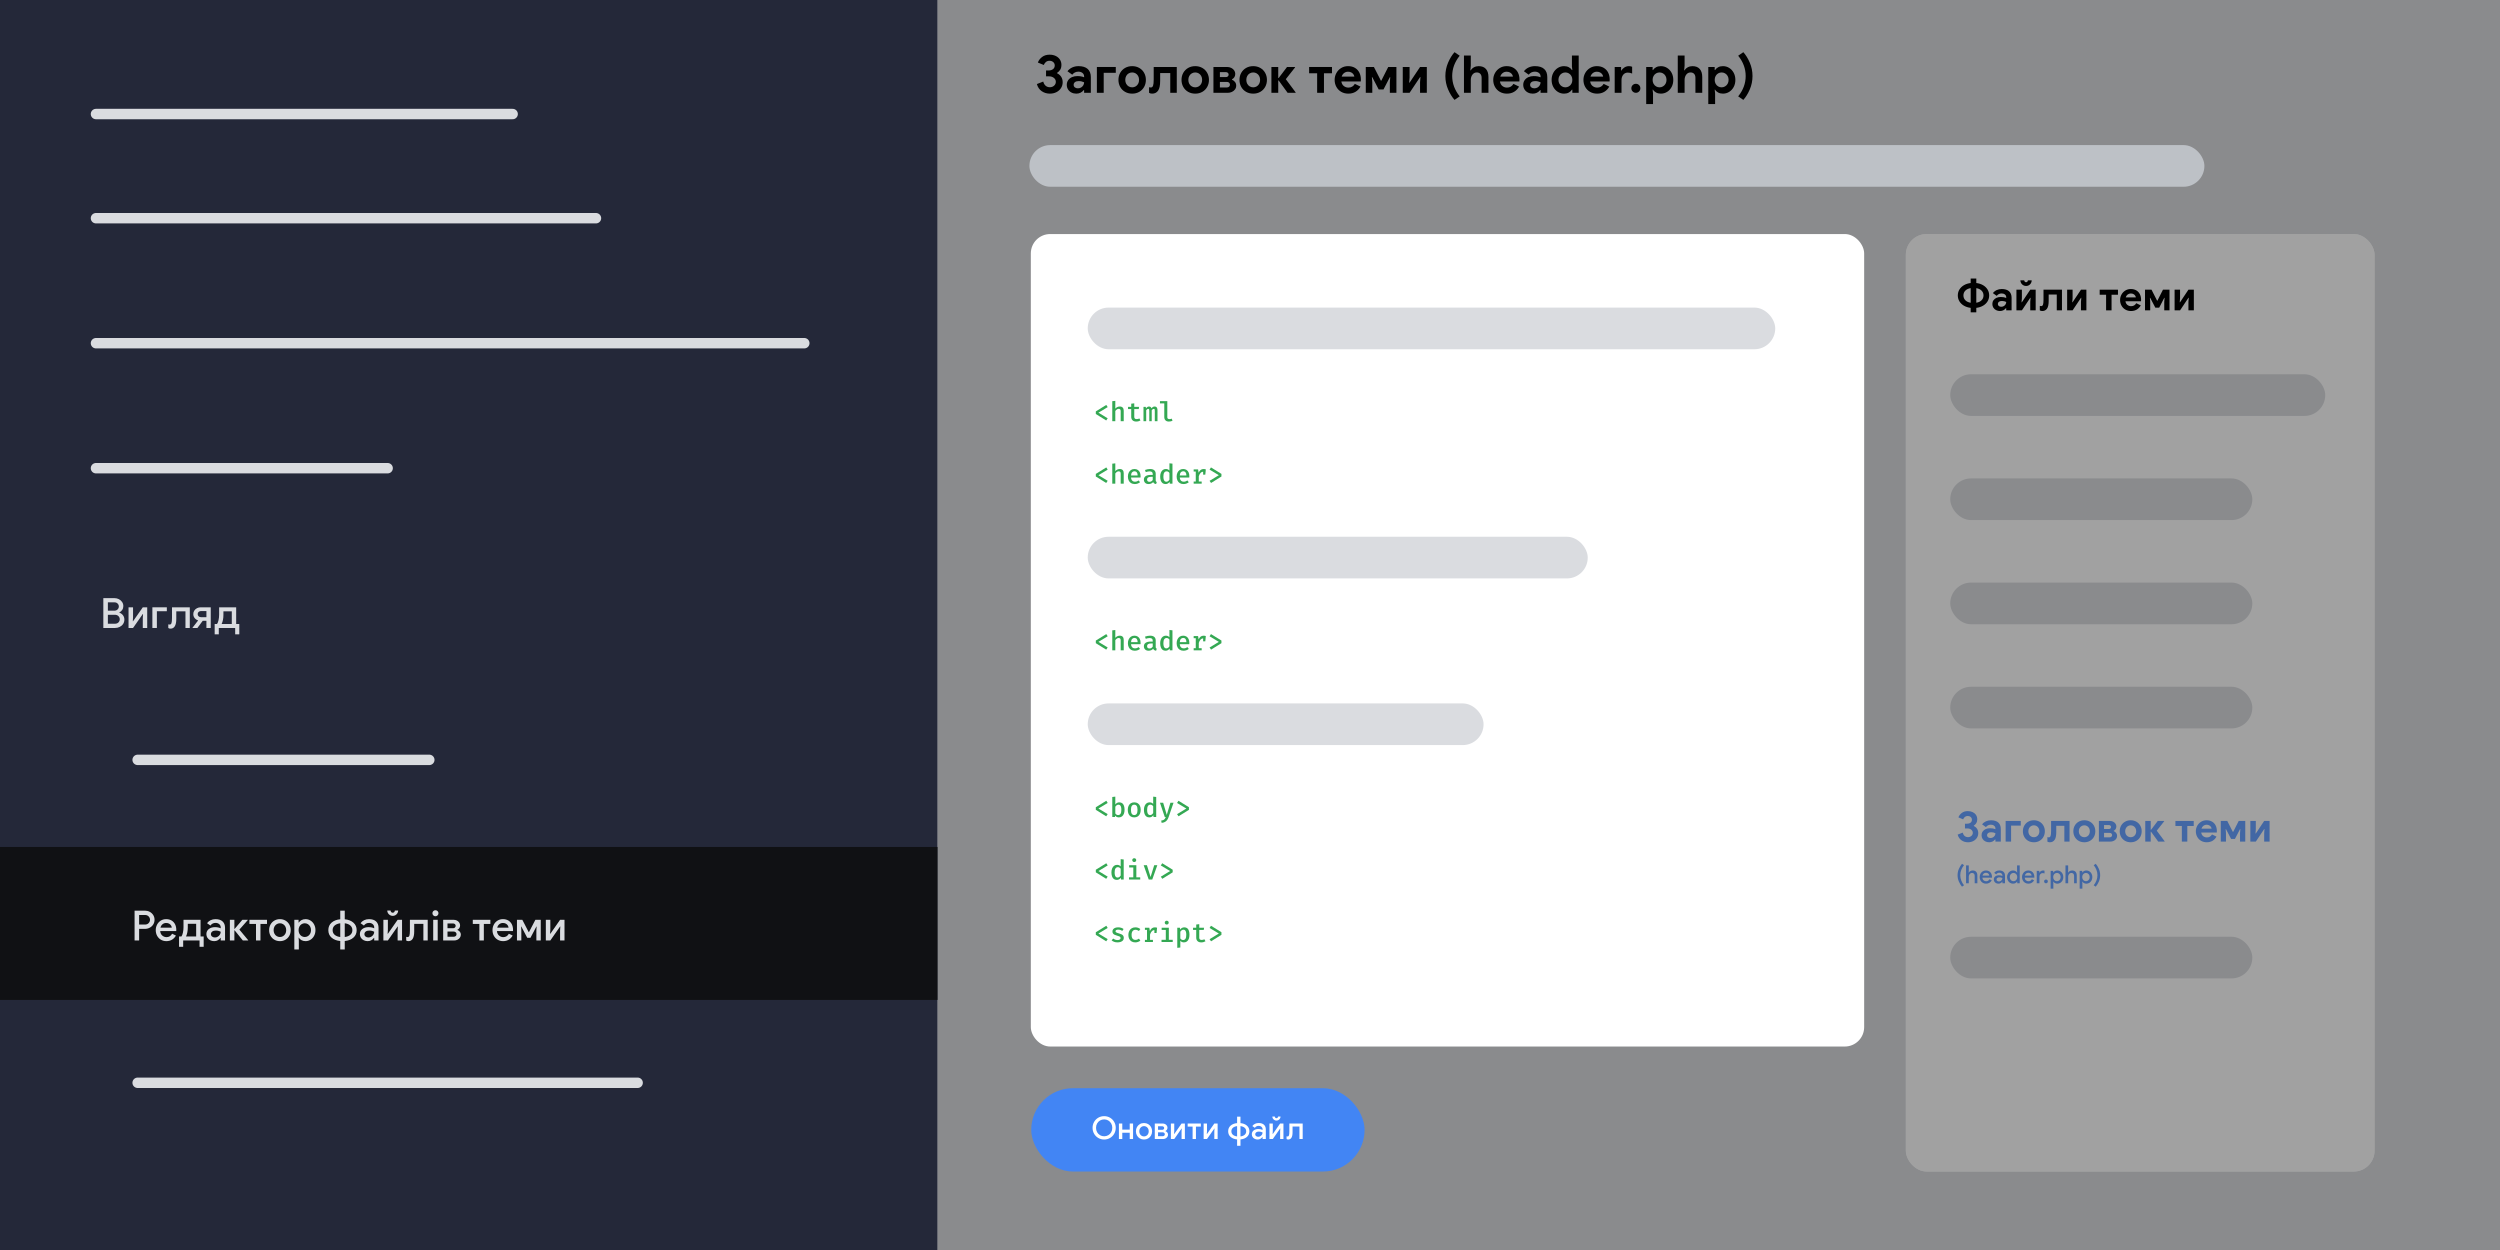 <?xml version="1.0" encoding="UTF-8"?>
<svg xmlns="http://www.w3.org/2000/svg" viewBox="0 0 1200 600">
  <defs>
    <style>
      .cls-1 {
        fill: #4267a4;
      }

      .cls-2 {
        fill: #4285f4;
      }

      .cls-3 {
        fill: #101114;
      }

      .cls-4 {
        fill: #34a853;
      }

      .cls-5 {
        fill: #fff;
      }

      .cls-6 {
        fill: #dadce0;
      }

      .cls-7 {
        opacity: .37;
      }

      .cls-8 {
        fill: none;
        stroke: #dadce0;
        stroke-linecap: round;
        stroke-miterlimit: 10;
        stroke-width: 5px;
      }

      .cls-9 {
        fill: #bdc1c6;
      }

      .cls-10 {
        fill: #242839;
      }
    </style>
  </defs>
  <g id="Graphics">
    <rect class="cls-6" width="1200" height="600"/>
    <rect class="cls-10" y="0" width="450" height="600"/>
    <g id="Side_bar">
      <line class="cls-8" x1="46.067" y1="54.737" x2="246.067" y2="54.737"/>
      <line class="cls-8" x1="46.067" y1="104.737" x2="286.067" y2="104.737"/>
      <line class="cls-8" x1="46.067" y1="164.737" x2="386.067" y2="164.737"/>
      <line class="cls-8" x1="46.067" y1="224.737" x2="186.067" y2="224.737"/>
      <line class="cls-8" x1="66.067" y1="364.737" x2="206.067" y2="364.737"/>
      <line class="cls-8" x1="66.067" y1="519.737" x2="306.067" y2="519.737"/>
      <rect class="cls-3" y="406.548" width="450" height="73.412"/>
    </g>
    <g>
      <rect class="cls-5" x="914.795" y="112.337" width="225" height="450" rx="10" ry="10"/>
      <rect class="cls-5" x="914.795" y="112.337" width="225" height="450" rx="10" ry="10"/>
      <rect class="cls-6" x="936.113" y="179.643" width="180" height="20" rx="10" ry="10"/>
      <rect class="cls-6" x="936.113" y="229.643" width="145" height="20" rx="10" ry="10"/>
      <rect class="cls-6" x="936.113" y="279.643" width="145" height="20" rx="10" ry="10"/>
      <rect class="cls-6" x="936.113" y="329.643" width="145" height="20" rx="10" ry="10"/>
      <rect class="cls-6" x="936.113" y="449.643" width="145" height="20" rx="10" ry="10"/>
    </g>
    <rect class="cls-7" x="450" width="750" height="600"/>
    <g id="_x31_">
      <rect class="cls-5" x="494.796" y="112.337" width="400" height="390" rx="9.309" ry="9.309"/>
      <rect class="cls-2" x="494.996" y="522.337" width="160" height="40" rx="20" ry="20"/>
      <rect class="cls-6" x="522.113" y="147.643" width="330" height="20" rx="10" ry="10"/>
      <rect class="cls-6" x="522.113" y="257.643" width="240" height="20" rx="10" ry="10"/>
      <rect class="cls-6" x="522.113" y="337.643" width="190" height="20" rx="10" ry="10"/>
      <g>
        <path class="cls-4" d="M531.02,194.359l.669,1.053-4.446,2.684,4.446,2.685-.715,1.046-4.985-3.107v-1.248l5.031-3.113Z"/>
        <path class="cls-4" d="M535.349,192.409v3.738c.277-.338.603-.593.975-.764.373-.171.756-.257,1.15-.257.646,0,1.127.179,1.443.536.316.357.474.859.474,1.505v5.005h-1.456v-4.777c0-.412-.078-.708-.234-.887-.156-.18-.407-.27-.754-.27-.217,0-.423.049-.621.146-.197.097-.379.224-.546.38-.167.156-.311.323-.433.5v4.908h-1.456v-9.607l1.456-.156Z"/>
        <path class="cls-4" d="M547.427,201.808c-.252.16-.553.29-.904.39-.351.1-.717.149-1.098.149-.797,0-1.403-.206-1.817-.621-.414-.414-.621-.959-.621-1.635v-3.725h-1.528v-1.059h1.528v-1.534l1.456-.176v1.71h2.314l-.163,1.059h-2.151v3.712c0,.368.092.642.276.822.184.18.486.27.907.27.252,0,.483-.03.696-.091.212-.061.405-.139.578-.234l.527.962Z"/>
        <path class="cls-4" d="M554.226,195.126c.26,0,.494.056.702.169s.372.31.491.591c.119.282.179.676.179,1.183v5.103h-1.294v-4.901c0-.36-.025-.618-.075-.773-.05-.156-.179-.234-.387-.234-.165,0-.332.051-.5.153-.169.102-.34.276-.513.523v5.232h-1.177v-4.901c0-.36-.025-.618-.075-.773-.05-.156-.179-.234-.387-.234-.169,0-.337.051-.504.153-.167.102-.337.276-.51.523v5.232h-1.3v-6.864h1.099l.097.741c.195-.273.407-.495.637-.666.23-.171.507-.257.832-.257.26,0,.496.065.709.195s.368.357.468.683c.191-.26.407-.471.65-.634s.529-.244.858-.244Z"/>
        <path class="cls-4" d="M560.31,192.552v7.748c0,.316.097.54.29.673.192.132.443.198.75.198.199,0,.388-.021.565-.065s.351-.098.52-.163l.371,1.014c-.204.104-.454.195-.75.273-.297.078-.636.117-1.018.117-.689,0-1.225-.194-1.608-.582-.384-.388-.576-.92-.576-1.596v-6.545h-2.073v-1.073h3.529Z"/>
      </g>
      <g>
        <path class="cls-4" d="M531.02,224.359l.669,1.053-4.446,2.684,4.446,2.685-.715,1.046-4.985-3.107v-1.248l5.031-3.113Z"/>
        <path class="cls-4" d="M535.349,222.409v3.738c.277-.338.603-.593.975-.764.373-.171.756-.257,1.15-.257.646,0,1.127.179,1.443.536.316.357.474.859.474,1.505v5.005h-1.456v-4.777c0-.412-.078-.708-.234-.887-.156-.18-.407-.27-.754-.27-.217,0-.423.049-.621.146-.197.097-.379.224-.546.38-.167.156-.311.323-.433.5v4.908h-1.456v-9.607l1.456-.156Z"/>
        <path class="cls-4" d="M542.903,229.208c.03.468.13.851.299,1.147.169.297.391.515.666.653.275.139.578.208.907.208.338,0,.65-.052.936-.156.286-.104.574-.252.865-.442l.63.871c-.321.26-.695.468-1.125.624-.429.156-.888.234-1.378.234-.711,0-1.312-.151-1.804-.455-.492-.304-.866-.726-1.121-1.268-.256-.542-.384-1.168-.384-1.878,0-.689.126-1.306.377-1.85.252-.543.611-.975,1.079-1.294.468-.318,1.027-.477,1.677-.477.611,0,1.136.139,1.576.416.44.277.78.67,1.02,1.18.24.509.361,1.121.361,1.836,0,.117-.003.233-.01.348-.007.115-.014.215-.023.302h-4.55ZM544.54,226.205c-.455,0-.831.162-1.127.487-.297.325-.469.832-.517,1.521h3.179c-.013-.645-.151-1.142-.413-1.488-.263-.347-.636-.52-1.122-.52Z"/>
        <path class="cls-4" d="M554.739,230.488c0,.269.042.465.123.588.083.123.215.216.397.276l-.325.988c-.338-.039-.628-.132-.871-.279-.243-.147-.427-.371-.553-.669-.251.316-.57.555-.956.715-.385.16-.797.24-1.235.24-.693,0-1.243-.196-1.647-.588-.405-.392-.608-.907-.608-1.544,0-.724.282-1.28.845-1.67.563-.39,1.369-.585,2.418-.585h.981v-.449c0-.442-.133-.76-.4-.956-.267-.195-.643-.292-1.128-.292-.225,0-.498.029-.819.088s-.656.148-1.007.27l-.357-1.027c.429-.16.849-.278,1.261-.354s.793-.114,1.144-.114c.918,0,1.605.204,2.057.611s.679.971.679,1.69v3.062ZM551.762,231.275c.295,0,.583-.078.865-.234.282-.156.509-.375.683-.657v-1.514h-.806c-.685,0-1.174.113-1.469.341-.294.228-.442.541-.442.94,0,.364.099.643.296.835s.488.289.874.289Z"/>
        <path class="cls-4" d="M561.324,222.389l1.456.163v9.62h-1.281l-.104-.845c-.234.325-.513.577-.838.754-.325.177-.689.266-1.092.266-.589,0-1.075-.15-1.456-.452-.381-.301-.664-.724-.848-1.268-.185-.543-.276-1.173-.276-1.888,0-.697.108-1.318.325-1.862.217-.543.527-.972.93-1.284s.888-.468,1.456-.468c.36,0,.683.064.968.191.286.128.54.314.761.556v-3.484ZM559.978,226.244c-.49,0-.871.203-1.144.608-.273.405-.409,1.035-.409,1.888,0,.585.056,1.06.169,1.427s.275.635.487.806.468.257.767.257c.329,0,.615-.095.858-.286.243-.19.449-.42.618-.689v-3.25c-.169-.243-.366-.43-.591-.562-.226-.132-.477-.198-.754-.198Z"/>
        <path class="cls-4" d="M566.303,229.208c.03.468.13.851.299,1.147.169.297.391.515.666.653.275.139.578.208.907.208.338,0,.65-.052.936-.156.286-.104.574-.252.865-.442l.63.871c-.321.26-.695.468-1.125.624-.429.156-.888.234-1.378.234-.711,0-1.312-.151-1.804-.455-.492-.304-.866-.726-1.121-1.268-.256-.542-.384-1.168-.384-1.878,0-.689.126-1.306.377-1.85.252-.543.611-.975,1.079-1.294.468-.318,1.027-.477,1.677-.477.611,0,1.136.139,1.576.416.44.277.78.67,1.02,1.18.24.509.361,1.121.361,1.836,0,.117-.003.233-.01.348-.007.115-.014.215-.023.302h-4.55ZM567.94,226.205c-.455,0-.831.162-1.127.487-.297.325-.469.832-.517,1.521h3.179c-.013-.645-.151-1.142-.413-1.488-.263-.347-.636-.52-1.122-.52Z"/>
        <path class="cls-4" d="M572.958,232.172v-1.04h1.007v-4.79h-1.007v-1.033h2.119l.267,1.592c.256-.576.573-1.015.952-1.316.379-.301.868-.452,1.466-.452.204,0,.387.016.549.049s.324.075.484.127l-.435,1.248c-.139-.039-.269-.068-.39-.087-.121-.019-.256-.029-.403-.029-.498,0-.929.186-1.29.559-.362.373-.646.901-.855,1.586v2.548h1.384v1.04h-3.848ZM577.508,227.836v-1.69l.182-.838h1.105l-.247,2.528h-1.04Z"/>
        <path class="cls-4" d="M581.266,224.359l5.024,3.107v1.254l-4.985,3.107-.715-1.027,4.452-2.704-4.452-2.665.676-1.072Z"/>
      </g>
      <g>
        <path class="cls-4" d="M531.02,304.359l.669,1.053-4.446,2.684,4.446,2.686-.715,1.046-4.985-3.106v-1.248l5.031-3.113Z"/>
        <path class="cls-4" d="M535.349,302.408v3.738c.277-.338.603-.593.975-.764.373-.172.756-.257,1.15-.257.646,0,1.127.179,1.443.536.316.357.474.859.474,1.505v5.005h-1.456v-4.777c0-.412-.078-.707-.234-.887-.156-.181-.407-.271-.754-.271-.217,0-.423.049-.621.146-.197.097-.379.224-.546.38-.167.156-.311.323-.433.5v4.908h-1.456v-9.607l1.456-.156Z"/>
        <path class="cls-4" d="M542.903,309.208c.03.468.13.851.299,1.147s.391.514.666.652c.275.139.578.209.907.209.338,0,.65-.053.936-.156.286-.103.574-.252.865-.442l.63.871c-.321.261-.695.468-1.125.624-.429.156-.888.234-1.378.234-.711,0-1.312-.152-1.804-.455-.492-.304-.866-.727-1.121-1.268-.256-.542-.384-1.168-.384-1.879,0-.689.126-1.305.377-1.85.252-.543.611-.975,1.079-1.293.468-.318,1.027-.477,1.677-.477.611,0,1.136.139,1.576.416.44.277.78.671,1.02,1.18.24.509.361,1.121.361,1.837,0,.116-.003.232-.01.348-.007.114-.014.215-.023.302h-4.55ZM544.54,306.205c-.455,0-.831.162-1.127.487-.297.325-.469.832-.517,1.52h3.179c-.013-.644-.151-1.141-.413-1.488-.263-.346-.636-.519-1.122-.519Z"/>
        <path class="cls-4" d="M554.739,310.488c0,.27.042.465.123.588.083.124.215.217.397.277l-.325.987c-.338-.039-.628-.132-.871-.279s-.427-.37-.553-.669c-.251.315-.57.555-.956.715-.385.16-.797.24-1.235.24-.693,0-1.243-.196-1.647-.588-.405-.393-.608-.907-.608-1.545,0-.723.282-1.279.845-1.67.563-.391,1.369-.585,2.418-.585h.981v-.448c0-.442-.133-.761-.4-.956-.267-.194-.643-.292-1.128-.292-.225,0-.498.029-.819.088s-.656.148-1.007.27l-.357-1.027c.429-.16.849-.278,1.261-.353.412-.076.793-.114,1.144-.114.918,0,1.605.204,2.057.61.453.408.679.971.679,1.69v3.062ZM551.762,311.275c.295,0,.583-.078.865-.234s.509-.375.683-.656v-1.515h-.806c-.685,0-1.174.113-1.469.341-.294.228-.442.541-.442.94,0,.363.099.643.296.836.197.192.488.289.874.289Z"/>
        <path class="cls-4" d="M561.324,302.389l1.456.163v9.62h-1.281l-.104-.846c-.234.326-.513.577-.838.755-.325.177-.689.267-1.092.267-.589,0-1.075-.15-1.456-.452-.381-.301-.664-.724-.848-1.268-.185-.544-.276-1.173-.276-1.888,0-.697.108-1.318.325-1.863.217-.543.527-.971.93-1.283s.888-.468,1.456-.468c.36,0,.683.064.968.191.286.128.54.314.761.556v-3.484ZM559.978,306.244c-.49,0-.871.202-1.144.607-.273.405-.409,1.035-.409,1.889,0,.584.056,1.06.169,1.426.113.367.275.635.487.807s.468.257.767.257c.329,0,.615-.095.858-.286.243-.19.449-.42.618-.69v-3.25c-.169-.242-.366-.43-.591-.562-.226-.131-.477-.197-.754-.197Z"/>
        <path class="cls-4" d="M566.303,309.208c.03.468.13.851.299,1.147s.391.514.666.652c.275.139.578.209.907.209.338,0,.65-.053.936-.156.286-.103.574-.252.865-.442l.63.871c-.321.261-.695.468-1.125.624-.429.156-.888.234-1.378.234-.711,0-1.312-.152-1.804-.455-.492-.304-.866-.727-1.121-1.268-.256-.542-.384-1.168-.384-1.879,0-.689.126-1.305.377-1.85.252-.543.611-.975,1.079-1.293.468-.318,1.027-.477,1.677-.477.611,0,1.136.139,1.576.416.44.277.78.671,1.02,1.18.24.509.361,1.121.361,1.837,0,.116-.003.232-.01.348-.007.114-.014.215-.023.302h-4.55ZM567.94,306.205c-.455,0-.831.162-1.127.487-.297.325-.469.832-.517,1.52h3.179c-.013-.644-.151-1.141-.413-1.488-.263-.346-.636-.519-1.122-.519Z"/>
        <path class="cls-4" d="M572.958,312.172v-1.04h1.007v-4.79h-1.007v-1.033h2.119l.267,1.592c.256-.576.573-1.016.952-1.316.379-.301.868-.451,1.466-.451.204,0,.387.016.549.049.163.032.324.074.484.127l-.435,1.247c-.139-.038-.269-.067-.39-.087-.121-.019-.256-.029-.403-.029-.498,0-.929.185-1.29.559s-.646.901-.855,1.586v2.548h1.384v1.04h-3.848ZM577.508,307.836v-1.69l.182-.838h1.105l-.247,2.527h-1.04Z"/>
        <path class="cls-4" d="M581.266,304.359l5.024,3.106v1.255l-4.985,3.106-.715-1.026,4.452-2.705-4.452-2.664.676-1.072Z"/>
      </g>
      <g>
        <path class="cls-4" d="M531.02,384.359l.669,1.053-4.446,2.684,4.446,2.686-.715,1.046-4.985-3.106v-1.248l5.031-3.113Z"/>
        <path class="cls-4" d="M535.349,386.127c.238-.312.517-.557.835-.734s.668-.267,1.05-.267c.602,0,1.091.148,1.466.445.374.297.65.715.825,1.255.176.539.264,1.173.264,1.9,0,.698-.104,1.32-.312,1.865-.208.547-.515.976-.92,1.287-.405.312-.905.469-1.498.469-.767,0-1.369-.284-1.807-.852l-.078.676h-1.28v-9.62l1.456-.163v3.738ZM536.695,391.236c.494,0,.876-.202,1.147-.606.271-.402.406-1.035.406-1.897,0-.585-.054-1.06-.163-1.427s-.268-.634-.478-.803c-.21-.169-.467-.254-.77-.254-.325,0-.611.098-.858.293s-.458.425-.631.69v3.211c.161.246.354.44.582.581.228.142.482.212.764.212Z"/>
        <path class="cls-4" d="M544.443,385.126c.671,0,1.237.149,1.696.448s.807.717,1.044,1.255c.236.537.354,1.17.354,1.897,0,.725-.12,1.357-.361,1.901-.24.544-.591.967-1.053,1.268-.461.302-1.024.452-1.687.452s-1.225-.146-1.687-.44c-.461-.292-.812-.709-1.053-1.251-.24-.542-.361-1.181-.361-1.917,0-.715.121-1.344.361-1.885.241-.542.593-.966,1.056-1.272.464-.305,1.027-.458,1.69-.458ZM544.443,386.257c-.524,0-.919.2-1.183.601-.265.401-.397,1.029-.397,1.883,0,.85.131,1.475.393,1.878s.655.605,1.18.605.917-.201,1.18-.605.394-1.033.394-1.892c0-.845-.13-1.468-.39-1.869-.26-.4-.652-.601-1.176-.601Z"/>
        <path class="cls-4" d="M553.523,382.389l1.456.163v9.62h-1.281l-.104-.846c-.234.326-.513.577-.838.755-.325.177-.689.267-1.092.267-.589,0-1.075-.15-1.456-.452-.381-.301-.664-.724-.848-1.268-.185-.544-.276-1.173-.276-1.888,0-.697.108-1.318.325-1.863.217-.543.527-.971.93-1.283s.888-.468,1.456-.468c.36,0,.683.064.968.191.286.128.54.314.761.556v-3.484ZM552.178,386.244c-.49,0-.871.202-1.144.607-.273.405-.409,1.035-.409,1.889,0,.584.056,1.06.169,1.426.113.367.275.635.487.807s.468.257.767.257c.329,0,.615-.095.858-.286.243-.19.449-.42.618-.69v-3.25c-.169-.242-.366-.43-.591-.562-.226-.131-.477-.197-.754-.197Z"/>
        <path class="cls-4" d="M563.3,385.309l-2.366,6.889c-.178.52-.405.979-.683,1.375s-.632.717-1.066.959c-.433.242-.971.393-1.612.449l-.189-1.093c.463-.073.833-.181,1.108-.321.275-.141.494-.326.656-.557.163-.229.307-.509.432-.838h-.494l-2.314-6.863h1.547l1.729,5.85,1.755-5.85h1.495Z"/>
        <path class="cls-4" d="M565.665,384.359l5.024,3.106v1.255l-4.985,3.106-.715-1.026,4.452-2.705-4.452-2.664.676-1.072Z"/>
      </g>
      <g>
        <path class="cls-4" d="M531.02,414.359l.669,1.053-4.446,2.684,4.446,2.686-.715,1.046-4.985-3.106v-1.248l5.031-3.113Z"/>
        <path class="cls-4" d="M537.923,412.389l1.456.163v9.62h-1.281l-.104-.846c-.234.326-.513.577-.838.755-.325.177-.689.267-1.092.267-.589,0-1.075-.15-1.456-.452-.381-.301-.664-.724-.848-1.268-.185-.544-.276-1.173-.276-1.888,0-.697.108-1.318.325-1.863.217-.543.527-.971.93-1.283s.888-.468,1.456-.468c.36,0,.683.064.968.191.286.128.54.314.761.556v-3.484ZM536.578,416.244c-.49,0-.871.202-1.144.607-.273.405-.409,1.035-.409,1.889,0,.584.056,1.06.169,1.426.113.367.275.635.487.807s.468.257.767.257c.329,0,.615-.095.858-.286.243-.19.449-.42.618-.69v-3.25c-.169-.242-.366-.43-.591-.562-.226-.131-.477-.197-.754-.197Z"/>
        <path class="cls-4" d="M545.444,415.309v5.797h1.865v1.066h-5.375v-1.066h2.054v-4.731h-1.989v-1.065h3.445ZM544.43,411.947c.286,0,.517.087.692.26.175.174.263.391.263.65s-.088.478-.263.656c-.176.178-.406.267-.692.267-.277,0-.505-.089-.683-.267s-.267-.397-.267-.656.089-.477.267-.65c.178-.173.405-.26.683-.26Z"/>
        <path class="cls-4" d="M555.506,415.309l-2.418,6.863h-1.703l-2.418-6.863h1.56l1.742,5.654,1.748-5.654h1.488Z"/>
        <path class="cls-4" d="M557.866,414.359l5.024,3.106v1.255l-4.985,3.106-.715-1.026,4.452-2.705-4.452-2.664.676-1.072Z"/>
      </g>
      <g>
        <path class="cls-4" d="M531.02,444.359l.669,1.053-4.446,2.684,4.446,2.686-.715,1.046-4.985-3.106v-1.248l5.031-3.113Z"/>
        <path class="cls-4" d="M536.389,451.229c.455,0,.817-.081,1.085-.243.269-.163.403-.388.403-.674,0-.185-.039-.346-.117-.477s-.234-.253-.468-.364c-.234-.109-.589-.227-1.066-.348-.451-.117-.846-.256-1.187-.416s-.604-.368-.79-.623c-.186-.256-.28-.586-.28-.988,0-.395.111-.739.332-1.033.221-.295.539-.525.952-.69.414-.165.9-.247,1.46-.247.576,0,1.079.075,1.508.228.429.151.795.34,1.099.565l-.611.917c-.269-.178-.562-.323-.881-.435-.318-.113-.677-.17-1.076-.17-.464,0-.796.07-.998.209-.201.139-.302.322-.302.552,0,.169.051.311.153.426.102.115.278.222.53.319.252.097.607.211,1.066.34.446.122.835.266,1.167.43s.589.383.773.653.276.623.276,1.056c0,.494-.142.898-.426,1.213-.284.315-.657.546-1.118.695s-.957.225-1.485.225c-.637,0-1.187-.092-1.651-.276s-.854-.415-1.17-.692l.773-.884c.269.216.576.394.923.529.347.137.722.205,1.125.205Z"/>
        <path class="cls-4" d="M545.002,451.151c.321,0,.62-.056.897-.165.277-.111.542-.256.793-.434l.676.936c-.299.256-.662.463-1.089.621-.427.157-.868.237-1.323.237-.702,0-1.302-.148-1.8-.445-.498-.297-.88-.714-1.144-1.252-.265-.537-.397-1.163-.397-1.878,0-.698.133-1.321.399-1.868.267-.549.651-.982,1.154-1.301.503-.318,1.107-.477,1.813-.477.468,0,.899.069,1.294.208.395.139.756.344,1.086.617l-.67.916c-.269-.185-.542-.328-.822-.426-.279-.097-.566-.145-.861-.145-.542,0-.985.199-1.33.599-.344.398-.517,1.024-.517,1.878,0,.571.079,1.032.237,1.382.158.348.376.602.653.76s.594.237.949.237Z"/>
        <path class="cls-4" d="M549.559,452.172v-1.04h1.007v-4.79h-1.007v-1.033h2.119l.267,1.592c.256-.576.573-1.016.952-1.316.379-.301.868-.451,1.466-.451.204,0,.387.016.549.049.163.032.324.074.484.127l-.435,1.247c-.139-.038-.269-.067-.39-.087-.121-.019-.256-.029-.403-.029-.498,0-.929.185-1.29.559s-.646.901-.855,1.586v2.548h1.384v1.04h-3.848ZM554.108,447.836v-1.69l.182-.838h1.105l-.247,2.527h-1.04Z"/>
        <path class="cls-4" d="M561.044,445.309v5.797h1.865v1.066h-5.375v-1.066h2.054v-4.731h-1.989v-1.065h3.445ZM560.03,441.947c.286,0,.517.087.692.26.175.174.263.391.263.65s-.088.478-.263.656c-.176.178-.406.267-.692.267-.277,0-.505-.089-.683-.267s-.267-.397-.267-.656.089-.477.267-.65c.178-.173.405-.26.683-.26Z"/>
        <path class="cls-4" d="M568.441,445.126c.607,0,1.092.148,1.456.445.364.297.628.715.793,1.255.165.539.247,1.173.247,1.9,0,.698-.1,1.32-.299,1.865-.2.547-.495.976-.887,1.287-.393.312-.879.469-1.46.469-.719,0-1.3-.254-1.742-.761v3.224l-1.456.162v-9.664h1.267l.091.883c.26-.355.562-.621.907-.799.344-.178.705-.267,1.082-.267ZM568.038,446.25c-.325,0-.611.098-.858.293s-.458.425-.631.69v3.211c.165.246.361.435.588.568s.484.198.77.198c.489,0,.862-.197,1.118-.592.256-.394.384-1.022.384-1.885,0-.585-.051-1.06-.153-1.427-.102-.366-.253-.634-.455-.803s-.456-.254-.764-.254Z"/>
        <path class="cls-4" d="M578.626,451.809c-.252.16-.553.289-.904.389-.351.1-.717.15-1.098.15-.797,0-1.403-.207-1.817-.621-.414-.414-.621-.959-.621-1.635v-3.725h-1.528v-1.059h1.528v-1.535l1.456-.176v1.711h2.314l-.163,1.059h-2.151v3.712c0,.368.092.642.276.822.184.18.486.27.907.27.252,0,.483-.03.696-.091.212-.06.405-.139.578-.234l.527.963Z"/>
        <path class="cls-4" d="M581.266,444.359l5.024,3.106v1.255l-4.985,3.106-.715-1.026,4.452-2.705-4.452-2.664.676-1.072Z"/>
      </g>
    </g>
    <rect class="cls-9" x="494.113" y="69.643" width="564" height="20" rx="10" ry="10"/>
    <g>
      <path class="cls-1" d="M940.269,423.174c-.424-.964-.636-1.986-.636-3.065,0-1.08.212-2.103.636-3.066.425-.964.92-1.774,1.488-2.43l.972.672c-.544.656-.98,1.399-1.308,2.231s-.492,1.696-.492,2.593c0,.895.164,1.76.492,2.592s.764,1.575,1.308,2.231l-.972.672c-.568-.655-1.063-1.466-1.488-2.43Z"/>
      <path class="cls-1" d="M943.713,415.38h1.296v2.508l-.072.973h.072c.168-.305.42-.553.756-.744.336-.192.708-.288,1.116-.288.744,0,1.306.218,1.687.653.38.436.569,1.03.569,1.782v3.708h-1.284v-3.527c0-.48-.117-.838-.353-1.074s-.554-.354-.954-.354c-.296,0-.562.086-.798.258-.236.173-.418.4-.546.685s-.192.59-.192.918v3.096h-1.296v-8.592Z"/>
      <path class="cls-1" d="M951.729,423.756c-.464-.272-.828-.647-1.092-1.128s-.396-1.024-.396-1.632c0-.568.126-1.094.378-1.578s.606-.87,1.062-1.158.976-.432,1.56-.432c.6,0,1.119.132,1.56.396.44.265.775.63,1.008,1.099.232.468.349,1.006.349,1.613,0,.097-.005.173-.013.229s-.012.092-.012.107h-4.608c.049.56.25.99.606,1.29.355.301.758.45,1.206.45.712,0,1.252-.328,1.62-.983l1.092.527c-.264.488-.63.878-1.098,1.17-.469.292-1.019.439-1.65.439-.584,0-1.108-.137-1.572-.408ZM954.86,420.288c-.016-.2-.082-.404-.197-.612-.116-.208-.294-.384-.534-.528-.24-.144-.54-.216-.9-.216-.399,0-.746.122-1.038.366s-.49.574-.594.99h3.264Z"/>
      <path class="cls-1" d="M958.125,423.906c-.345-.172-.614-.412-.81-.721-.196-.308-.294-.653-.294-1.038,0-.615.234-1.105.702-1.47.468-.363,1.062-.546,1.782-.546.632,0,1.18.112,1.644.336v-.264c0-.376-.142-.686-.426-.931-.284-.243-.634-.365-1.05-.365-.632,0-1.128.256-1.488.768l-.972-.684c.272-.376.618-.664,1.038-.864s.89-.3,1.41-.3c.871,0,1.546.218,2.022.653.476.436.714,1.047.714,1.83v3.66h-1.248v-.756h-.071c-.2.28-.45.508-.75.685-.301.176-.654.264-1.062.264-.416,0-.796-.086-1.14-.258ZM960.309,422.88c.256-.151.46-.353.612-.606.151-.252.228-.521.228-.81-.424-.231-.892-.348-1.403-.348-.448,0-.797.096-1.044.288-.248.191-.372.443-.372.756,0,.28.111.508.336.684.224.176.496.265.815.265.296,0,.572-.076.828-.229Z"/>
      <path class="cls-1" d="M964.815,423.756c-.436-.272-.782-.649-1.038-1.134-.257-.484-.384-1.026-.384-1.626,0-.601.127-1.142.384-1.626.256-.484.602-.862,1.038-1.134.435-.273.909-.408,1.422-.408.447,0,.842.094,1.182.282.34.188.598.422.774.701h.071l-.071-.827v-2.604h1.272v8.592h-1.2v-.804h-.071c-.177.288-.435.526-.774.714s-.734.282-1.182.282c-.513,0-.986-.137-1.422-.408ZM967.359,422.736c.275-.16.496-.391.66-.69.163-.3.245-.649.245-1.05s-.082-.75-.245-1.05c-.164-.301-.385-.53-.66-.69-.276-.16-.574-.24-.894-.24-.311,0-.604.082-.876.246-.272.164-.49.397-.653.696-.164.3-.246.646-.246,1.038s.082.738.246,1.038c.163.3.382.532.653.695.273.164.565.246.876.246.32,0,.618-.079.894-.239Z"/>
      <path class="cls-1" d="M972.057,423.756c-.464-.272-.828-.647-1.092-1.128s-.396-1.024-.396-1.632c0-.568.126-1.094.378-1.578s.606-.87,1.062-1.158.976-.432,1.56-.432c.6,0,1.119.132,1.56.396.44.265.775.63,1.008,1.099.232.468.349,1.006.349,1.613,0,.097-.005.173-.013.229s-.012.092-.012.107h-4.608c.049.56.25.99.606,1.29.355.301.758.45,1.206.45.712,0,1.252-.328,1.62-.983l1.092.527c-.264.488-.63.878-1.098,1.17-.469.292-1.019.439-1.65.439-.584,0-1.108-.137-1.572-.408ZM975.188,420.288c-.016-.2-.082-.404-.197-.612-.116-.208-.294-.384-.534-.528-.24-.144-.54-.216-.9-.216-.399,0-.746.122-1.038.366s-.49.574-.594.99h3.264Z"/>
      <path class="cls-1" d="M977.637,418.019h1.224v.9h.072c.128-.311.358-.572.69-.78s.674-.311,1.025-.311c.28,0,.52.044.721.132v1.32c-.28-.128-.588-.192-.925-.192-.432,0-.792.169-1.079.505-.288.337-.433.754-.433,1.251v3.128h-1.296v-5.952Z"/>
      <path class="cls-1" d="M981.429,423.708c-.176-.176-.264-.388-.264-.636,0-.256.088-.471.264-.643s.388-.258.636-.258c.256,0,.471.086.643.258s.258.387.258.643c0,.248-.086.46-.258.636s-.387.264-.643.264c-.248,0-.46-.088-.636-.264Z"/>
      <path class="cls-1" d="M984.309,418.019h1.225v.792h.072c.168-.279.422-.514.762-.701.34-.189.733-.282,1.182-.282.512,0,.986.136,1.422.408.436.272.782.649,1.038,1.134s.384,1.025.384,1.626c0,.6-.128,1.142-.384,1.626s-.602.862-1.038,1.134c-.435.272-.91.408-1.422.408-.448,0-.842-.095-1.182-.282s-.594-.426-.762-.714h-.072l.072.84v2.556h-1.297v-8.544ZM988.203,422.729c.276-.163.496-.396.66-.695s.246-.646.246-1.038-.082-.738-.246-1.038-.384-.532-.66-.696-.574-.246-.894-.246c-.311,0-.604.08-.876.24-.272.16-.489.39-.653.69-.164.3-.246.649-.246,1.05s.082.75.246,1.05.382.53.653.69c.273.16.565.239.876.239.32,0,.618-.082.894-.246Z"/>
      <path class="cls-1" d="M991.425,415.38h1.296v2.508l-.072.973h.072c.168-.305.42-.553.756-.744.336-.192.708-.288,1.116-.288.744,0,1.306.218,1.687.653.38.436.569,1.03.569,1.782v3.708h-1.284v-3.527c0-.48-.117-.838-.353-1.074s-.554-.354-.954-.354c-.296,0-.562.086-.798.258-.236.173-.418.4-.546.685s-.192.59-.192.918v3.096h-1.296v-8.592Z"/>
      <path class="cls-1" d="M998.241,418.019h1.224v.792h.072c.168-.279.422-.514.762-.701.34-.189.734-.282,1.183-.282.512,0,.985.136,1.422.408.435.272.781.649,1.038,1.134.256.484.384,1.025.384,1.626,0,.6-.128,1.142-.384,1.626-.257.484-.603.862-1.038,1.134-.436.272-.91.408-1.422.408-.448,0-.843-.095-1.183-.282s-.594-.426-.762-.714h-.072l.072.84v2.556h-1.296v-8.544ZM1002.135,422.729c.276-.163.496-.396.66-.695s.246-.646.246-1.038-.082-.738-.246-1.038-.384-.532-.66-.696c-.275-.164-.573-.246-.894-.246-.312,0-.605.08-.876.24-.273.16-.49.39-.654.69-.164.3-.246.649-.246,1.05s.082.75.246,1.05.382.53.654.69c.272.16.564.239.876.239.32,0,.618-.082.894-.246Z"/>
      <path class="cls-1" d="M1004.974,424.932c.544-.656.98-1.399,1.308-2.231s.492-1.696.492-2.592c0-.896-.164-1.761-.492-2.593s-.764-1.575-1.308-2.231l.972-.672c.576.655,1.074,1.464,1.494,2.424s.63,1.984.63,3.072-.21,2.111-.63,3.071-.918,1.769-1.494,2.424l-.972-.672Z"/>
    </g>
  </g>
  <g id="Text">
    <g>
      <path class="cls-1" d="M941.525,403.352c-.907-.626-1.527-1.54-1.86-2.739l2.44-.96c.173.693.479,1.23.92,1.609.44.38.98.57,1.619.57.641,0,1.184-.2,1.631-.601.446-.399.67-.893.67-1.48,0-.6-.247-1.1-.74-1.5s-1.12-.6-1.88-.6h-1.141v-2.261h1.02c.653,0,1.203-.166,1.65-.5.446-.333.67-.812.67-1.44,0-.507-.19-.931-.57-1.27s-.863-.51-1.45-.51c-.547,0-1.007.157-1.38.47-.373.314-.64.697-.8,1.15l-2.28-.94c.28-.8.807-1.503,1.58-2.109s1.746-.91,2.92-.91c.894,0,1.684.167,2.37.5s1.22.797,1.6,1.39c.38.594.57,1.264.57,2.01,0,.747-.146,1.36-.44,1.841-.293.479-.699.894-1.22,1.239v.16c.653.307,1.173.754,1.56,1.34.386.587.58,1.294.58,2.12,0,.8-.21,1.534-.631,2.2-.42.667-1.003,1.193-1.75,1.58-.746.387-1.593.58-2.54.58-1.173,0-2.213-.314-3.119-.94Z"/>
      <path class="cls-1" d="M952.945,403.862c-.56-.287-1-.686-1.32-1.2s-.479-1.097-.479-1.75c0-.667.176-1.257.529-1.77.353-.513.837-.906,1.45-1.18s1.3-.41,2.061-.41c1.026,0,1.899.153,2.619.46v-.34c0-.533-.206-.97-.619-1.31-.414-.341-.94-.511-1.58-.511-.974,0-1.761.388-2.36,1.16l-1.84-1.319c.493-.641,1.106-1.127,1.84-1.461.733-.333,1.54-.5,2.42-.5,1.533,0,2.703.36,3.51,1.08.807.721,1.21,1.773,1.21,3.16v6h-2.58v-1.04h-.159c-.733.907-1.681,1.36-2.841,1.36-.68,0-1.3-.144-1.859-.43ZM956.655,401.922c.366-.22.649-.507.85-.86.2-.352.3-.73.3-1.13-.653-.307-1.34-.46-2.06-.46-.64,0-1.127.134-1.46.4s-.5.613-.5,1.04c0,.399.153.724.46.97.307.247.693.37,1.16.37s.883-.11,1.25-.33Z"/>
      <path class="cls-1" d="M962.705,394.052h7.26v2.24h-4.64v7.68h-2.62v-9.92Z"/>
      <path class="cls-1" d="M973.545,403.612c-.8-.453-1.427-1.084-1.88-1.891s-.68-1.71-.68-2.71c0-1.013.227-1.92.68-2.72s1.08-1.427,1.88-1.88,1.707-.681,2.72-.681c1,0,1.9.228,2.7.681s1.427,1.083,1.88,1.89.681,1.71.681,2.71-.228,1.903-.681,2.71-1.08,1.438-1.88,1.891-1.7.68-2.7.68c-1.013,0-1.92-.227-2.72-.68ZM977.575,401.522c.406-.232.73-.566.97-1,.24-.433.36-.936.36-1.51s-.12-1.076-.36-1.51-.564-.767-.97-1c-.407-.233-.844-.35-1.31-.35-.479,0-.923.116-1.33.35-.406.233-.73.566-.97,1s-.36.936-.36,1.51.12,1.077.36,1.51c.24.434.564.768.97,1,.407.233.851.351,1.33.351.467,0,.903-.117,1.31-.351Z"/>
      <path class="cls-1" d="M982.745,403.972v-2.14c.213.066.433.1.66.1.413,0,.703-.224.87-.674.166-.448.25-1.245.25-2.388v-4.818h8.859v9.92h-2.5v-7.58h-3.88v3.042c0,1.742-.27,2.987-.81,3.735-.54.749-1.29,1.123-2.25,1.123-.507,0-.907-.107-1.2-.32Z"/>
      <path class="cls-1" d="M997.766,403.612c-.801-.453-1.428-1.084-1.881-1.891s-.68-1.71-.68-2.71c0-1.013.227-1.92.68-2.72s1.08-1.427,1.881-1.88c.8-.453,1.706-.681,2.72-.681,1,0,1.899.228,2.7.681.8.453,1.426,1.083,1.88,1.89.453.807.68,1.71.68,2.71s-.227,1.903-.68,2.71c-.454.807-1.08,1.438-1.88,1.891-.801.453-1.7.68-2.7.68-1.014,0-1.92-.227-2.72-.68ZM1001.795,401.522c.407-.232.731-.566.971-1,.239-.433.359-.936.359-1.51s-.12-1.076-.359-1.51c-.24-.434-.564-.767-.971-1-.406-.233-.843-.35-1.31-.35-.48,0-.924.116-1.33.35-.407.233-.731.566-.97,1-.24.434-.36.936-.36,1.51s.12,1.077.36,1.51c.239.434.562.768.97,1,.406.233.85.351,1.33.351.467,0,.903-.117,1.31-.351Z"/>
      <path class="cls-1" d="M1007.465,394.052h5.24c.573,0,1.1.117,1.58.351.479.233.859.553,1.14.96.28.406.42.843.42,1.31,0,.507-.113.936-.34,1.29s-.533.623-.92.81v.16c.493.214.887.518,1.18.91.293.394.44.844.44,1.351,0,.573-.157,1.069-.471,1.489-.312.42-.717.74-1.21.96-.493.221-1.013.33-1.56.33h-5.5v-9.92ZM1012.285,397.932c.279,0,.519-.09.72-.27.2-.181.3-.41.3-.69,0-.267-.1-.49-.3-.67s-.44-.27-.72-.27h-2.34v1.899h2.34ZM1012.665,401.912c.333,0,.606-.101.819-.3.214-.2.32-.453.32-.761,0-.307-.106-.56-.32-.76-.213-.2-.486-.3-.819-.3h-2.72v2.12h2.72Z"/>
      <path class="cls-1" d="M1020.025,403.612c-.801-.453-1.428-1.084-1.881-1.891s-.68-1.71-.68-2.71c0-1.013.227-1.92.68-2.72s1.08-1.427,1.881-1.88c.8-.453,1.706-.681,2.72-.681,1,0,1.899.228,2.7.681.8.453,1.426,1.083,1.88,1.89.453.807.68,1.71.68,2.71s-.227,1.903-.68,2.71c-.454.807-1.08,1.438-1.88,1.891-.801.453-1.7.68-2.7.68-1.014,0-1.92-.227-2.72-.68ZM1024.055,401.522c.407-.232.731-.566.971-1,.239-.433.359-.936.359-1.51s-.12-1.076-.359-1.51c-.24-.434-.564-.767-.971-1-.406-.233-.843-.35-1.31-.35-.48,0-.924.116-1.33.35-.407.233-.731.566-.97,1-.24.434-.36.936-.36,1.51s.12,1.077.36,1.51c.239.434.562.768.97,1,.406.233.85.351,1.33.351.467,0,.903-.117,1.31-.351Z"/>
      <path class="cls-1" d="M1029.726,394.052h2.619v4.24h.16l3.221-4.24h3.079v.16l-3.56,4.519,3.78,5.08v.16h-3.08l-3.44-4.74h-.16v4.74h-2.619v-9.92Z"/>
      <path class="cls-1" d="M1047.285,396.472h-3.08v-2.42h8.78v2.42h-3.08v7.5h-2.62v-7.5Z"/>
      <path class="cls-1" d="M1056.556,403.612c-.794-.453-1.417-1.084-1.87-1.891-.454-.807-.681-1.71-.681-2.71,0-.946.224-1.823.67-2.63.447-.807,1.06-1.45,1.841-1.93.779-.48,1.656-.721,2.63-.721,1.04,0,1.93.224,2.67.671.74.446,1.303,1.057,1.69,1.829.387.773.58,1.654.58,2.641,0,.173-.007.333-.019.479-.014.16-.021.247-.021.261h-7.46c.106.76.417,1.343.931,1.75.513.406,1.103.609,1.77.609,1.093,0,1.92-.479,2.481-1.44l2.159,1.06c-.479.854-1.113,1.517-1.899,1.99-.787.473-1.714.71-2.78.71-1,0-1.897-.227-2.689-.68ZM1061.565,397.752c-.027-.28-.137-.566-.33-.86-.193-.293-.467-.536-.82-.73s-.776-.29-1.27-.29c-.574,0-1.08.17-1.52.51-.44.34-.747.797-.92,1.37h4.86Z"/>
      <path class="cls-1" d="M1065.966,394.052h3.12l2.68,5.26h.16l2.66-5.26h3.14v9.92h-2.519v-4.08l.159-1.92h-.159l-2.44,4.721h-1.84l-2.46-4.721h-.16l.16,1.92v4.08h-2.5v-9.92Z"/>
      <path class="cls-1" d="M1080.165,394.052h2.62v4.101l-.16,1.92h.16l4.019-6.021h2.601v9.92h-2.601v-4.1l.16-1.92h-.16l-4.019,6.019h-2.62v-9.92Z"/>
    </g>
    <g>
      <path d="M954.035,144.642c-.514.847-1.237,1.544-2.17,2.09-.934.547-2.014.894-3.24,1.04v2.16h-2.7v-2.16c-1.227-.146-2.307-.493-3.24-1.04-.933-.546-1.656-1.243-2.17-2.09-.513-.847-.769-1.79-.769-2.83s.257-1.983.769-2.83c.514-.846,1.237-1.543,2.17-2.09.934-.546,2.014-.893,3.24-1.04v-2.16h2.7v2.16c1.227.147,2.307.494,3.24,1.04.933.547,1.656,1.244,2.17,2.09.513.847.769,1.79.769,2.83s-.257,1.983-.769,2.83ZM943.365,144.122c.613.62,1.467,1.023,2.56,1.21v-7.04c-1.093.187-1.946.59-2.56,1.21-.613.62-.92,1.39-.92,2.31s.307,1.69.92,2.31ZM951.165,144.112c.613-.626.92-1.393.92-2.3,0-.906-.307-1.673-.92-2.3-.613-.626-1.46-1.026-2.54-1.2v7c1.08-.173,1.927-.573,2.54-1.2Z"/>
      <path d="M958.125,148.862c-.56-.287-1-.686-1.32-1.2-.32-.513-.479-1.097-.479-1.75,0-.666.176-1.256.529-1.77.353-.513.837-.906,1.45-1.18s1.3-.41,2.061-.41c1.026,0,1.899.153,2.619.46v-.34c0-.533-.206-.97-.619-1.31-.414-.34-.94-.51-1.58-.51-.974,0-1.761.387-2.36,1.16l-1.84-1.32c.493-.64,1.106-1.127,1.84-1.46.733-.333,1.54-.5,2.42-.5,1.533,0,2.703.36,3.51,1.08.807.72,1.21,1.773,1.21,3.16v6h-2.58v-1.04h-.159c-.733.907-1.681,1.36-2.841,1.36-.68,0-1.3-.143-1.859-.43ZM961.835,146.922c.366-.22.649-.507.85-.86.2-.353.3-.73.3-1.13-.653-.307-1.34-.46-2.06-.46-.64,0-1.127.133-1.46.4-.333.267-.5.614-.5,1.04,0,.4.153.724.46.97s.693.37,1.16.37.883-.11,1.25-.33Z"/>
      <path d="M967.885,139.052h2.62v4.1l-.16,1.92h.16l4.019-6.02h2.601v9.92h-2.601v-4.1l.16-1.92h-.16l-4.019,6.02h-2.62v-9.92ZM971.175,136.922c-.42-.233-.757-.56-1.01-.98-.254-.42-.38-.883-.38-1.39h1.859c0,.253.08.47.24.65s.373.27.64.27c.254,0,.46-.09.62-.27s.24-.397.24-.65h1.84c0,.507-.123.97-.37,1.39-.247.42-.576.747-.989.98-.414.233-.86.35-1.341.35-.479,0-.93-.116-1.35-.35Z"/>
      <path d="M979.105,148.972v-2.14c.214.067.434.1.66.1.413,0,.703-.224.87-.674.167-.449.25-1.245.25-2.388v-4.818h8.86v9.92h-2.5v-7.58h-3.88v3.042c0,1.742-.271,2.987-.81,3.736s-1.29,1.123-2.25,1.123c-.507,0-.907-.107-1.2-.32Z"/>
      <path d="M992.226,139.052h2.619v4.1l-.159,1.92h.159l4.021-6.02h2.6v9.92h-2.6v-4.1l.16-1.92h-.16l-4.021,6.02h-2.619v-9.92Z"/>
      <path d="M1010.925,141.472h-3.08v-2.42h8.78v2.42h-3.08v7.5h-2.62v-7.5Z"/>
      <path d="M1020.195,148.612c-.794-.453-1.417-1.083-1.87-1.89s-.68-1.71-.68-2.71c0-.947.223-1.823.67-2.63.446-.807,1.06-1.45,1.84-1.93s1.656-.72,2.63-.72c1.04,0,1.93.224,2.67.67s1.303,1.057,1.69,1.83c.386.773.579,1.654.579,2.64,0,.173-.007.334-.019.48-.014.16-.019.247-.019.26h-7.461c.107.76.417,1.343.931,1.75.513.407,1.103.61,1.77.61,1.094,0,1.92-.48,2.481-1.44l2.16,1.06c-.48.854-1.114,1.517-1.9,1.99-.787.473-1.714.71-2.78.71-1,0-1.897-.227-2.689-.68ZM1025.205,142.752c-.027-.28-.137-.566-.33-.86-.193-.293-.467-.537-.82-.73-.353-.193-.776-.29-1.27-.29-.573,0-1.08.17-1.52.51-.44.34-.746.797-.92,1.37h4.86Z"/>
      <path d="M1029.605,139.052h3.119l2.681,5.26h.16l2.659-5.26h3.141v9.92h-2.521v-4.08l.16-1.92h-.16l-2.439,4.72h-1.84l-2.46-4.72h-.16l.16,1.92v4.08h-2.5v-9.92Z"/>
      <path d="M1043.806,139.052h2.62v4.1l-.16,1.92h.16l4.019-6.02h2.601v9.92h-2.601v-4.1l.16-1.92h-.16l-4.019,6.02h-2.62v-9.92Z"/>
    </g>
    <g>
      <path class="cls-5" d="M527.161,546.221c-.85-.5-1.518-1.178-2.002-2.033-.485-.855-.728-1.797-.728-2.827,0-1.029.242-1.973.728-2.827.485-.856,1.152-1.532,2.002-2.033.85-.499,1.795-.75,2.835-.75s1.982.251,2.828.75c.845.501,1.512,1.178,2.002,2.033.49.855.735,1.798.735,2.827,0,1.03-.245,1.973-.735,2.827-.49.856-1.158,1.533-2.002,2.033-.845.5-1.788.75-2.828.75s-1.985-.25-2.835-.75ZM531.968,544.893c.595-.345,1.065-.824,1.41-1.44.345-.615.518-1.312.518-2.093s-.172-1.478-.518-2.093c-.345-.614-.815-1.095-1.41-1.44-.595-.345-1.252-.518-1.972-.518-.72,0-1.378.173-1.973.518-.595.345-1.065.825-1.41,1.44-.345.615-.517,1.312-.517,2.093s.172,1.478.517,2.093c.345.615.815,1.095,1.41,1.44.595.346,1.252.518,1.973.518.72,0,1.377-.172,1.972-.518Z"/>
      <path class="cls-5" d="M537.076,539.29h1.62v2.926h3.57v-2.926h1.605v7.44h-1.605v-3.015h-3.57v3.015h-1.62v-7.44Z"/>
      <path class="cls-5" d="M547.126,546.453c-.59-.345-1.052-.817-1.387-1.418-.335-.6-.503-1.274-.503-2.024s.168-1.425.503-2.025c.335-.6.797-1.072,1.387-1.417.59-.346,1.255-.518,1.995-.518.74,0,1.405.172,1.995.518.59.345,1.052.817,1.387,1.417.335.601.502,1.275.502,2.025s-.168,1.425-.502,2.024c-.335.601-.797,1.073-1.387,1.418-.59.345-1.255.518-1.995.518-.74,0-1.405-.173-1.995-.518ZM550.239,545.186c.345-.2.622-.487.833-.862.21-.375.315-.812.315-1.312s-.105-.938-.315-1.312c-.21-.375-.488-.663-.833-.862-.345-.2-.718-.301-1.118-.301s-.772.101-1.118.301c-.345.199-.623.487-.833.862s-.315.812-.315,1.312.105.938.315,1.312.488.662.833.862c.345.2.718.3,1.118.3s.772-.1,1.118-.3Z"/>
      <path class="cls-5" d="M554.296,539.29h3.795c.41,0,.79.088,1.14.263.35.176.63.418.84.728.21.31.315.65.315,1.02s-.088.688-.263.952-.407.468-.697.607v.09c.37.15.667.368.893.652.225.285.337.618.337.998,0,.42-.112.793-.337,1.117-.225.325-.518.575-.877.75-.36.175-.745.263-1.155.263h-3.99v-7.44ZM557.896,542.32c.25,0,.462-.082.638-.247.175-.165.263-.373.263-.623,0-.239-.09-.44-.27-.6-.18-.16-.396-.24-.645-.24h-2.025v1.71h2.04ZM558.121,545.381c.28,0,.515-.088.705-.263s.285-.398.285-.668c0-.26-.098-.479-.292-.66-.195-.18-.428-.27-.698-.27h-2.265v1.86h2.265Z"/>
      <path class="cls-5" d="M562.021,539.29h1.62v3.585l-.09,1.44h.09l3.51-5.025h1.59v7.44h-1.59v-3.585l.09-1.44h-.09l-3.51,5.025h-1.62v-7.44Z"/>
      <path class="cls-5" d="M572.446,540.775h-2.37v-1.485h6.33v1.485h-2.355v5.955h-1.605v-5.955Z"/>
      <path class="cls-5" d="M577.741,539.29h1.62v3.585l-.09,1.44h.09l3.51-5.025h1.59v7.44h-1.59v-3.585l.09-1.44h-.09l-3.51,5.025h-1.62v-7.44Z"/>
      <path class="cls-5" d="M598.539,545.711c-.785.69-1.823,1.095-3.113,1.215v3.045h-1.62v-3.045c-1.3-.12-2.34-.522-3.12-1.208-.78-.685-1.17-1.587-1.17-2.707s.39-2.022,1.17-2.708c.78-.685,1.82-1.087,3.12-1.207v-3.106h1.62v3.106c1.29.12,2.328.524,3.113,1.215.785.69,1.177,1.59,1.177,2.7,0,1.109-.393,2.01-1.177,2.7ZM591.789,544.683c.485.426,1.157.693,2.018.803v-4.95c-.86.11-1.533.381-2.018.81-.485.43-.728.984-.728,1.665,0,.69.242,1.247.728,1.672ZM597.443,544.683c.485-.425.728-.982.728-1.672,0-.681-.243-1.235-.728-1.665s-1.158-.7-2.018-.81v4.95c.86-.109,1.533-.377,2.018-.803Z"/>
      <path class="cls-5" d="M602.251,546.648c-.43-.216-.768-.516-1.013-.9s-.367-.817-.367-1.298c0-.769.293-1.382.878-1.837s1.327-.683,2.228-.683c.789,0,1.475.14,2.055.42v-.33c0-.47-.178-.857-.532-1.162-.355-.306-.793-.458-1.312-.458-.79,0-1.41.32-1.86.96l-1.215-.855c.34-.471.772-.83,1.298-1.08.524-.25,1.112-.375,1.762-.375,1.09,0,1.933.273,2.527.817.596.545.893,1.308.893,2.287v4.575h-1.56v-.945h-.09c-.25.351-.562.636-.938.856s-.817.33-1.328.33c-.519,0-.995-.107-1.425-.322ZM604.981,545.365c.319-.19.574-.442.765-.757.19-.315.285-.653.285-1.013-.53-.29-1.115-.435-1.755-.435-.56,0-.995.12-1.305.36-.31.24-.466.555-.466.945,0,.35.141.635.42.855.28.221.62.33,1.02.33.37,0,.715-.095,1.035-.285Z"/>
      <path class="cls-5" d="M609.332,539.29h1.619v3.585l-.09,1.44h.09l3.51-5.025h1.591v7.44h-1.591v-3.585l.091-1.44h-.091l-3.51,5.025h-1.619v-7.44ZM611.739,537.625c-.306-.17-.551-.402-.735-.697-.185-.295-.277-.622-.277-.982h1.2c0,.21.069.396.21.555.14.16.33.24.569.24.22,0,.4-.08.54-.24.141-.159.21-.345.21-.555h1.2c0,.36-.09.688-.27.982-.181.295-.42.527-.721.697-.3.171-.62.256-.96.256s-.662-.085-.967-.256Z"/>
      <path class="cls-5" d="M617.551,546.731v-1.305c.16.05.325.074.495.074.32,0,.54-.176.66-.527s.18-.981.18-1.889v-3.794h6.405v7.44h-1.56v-5.985h-3.301v2.723c0,2.335-.699,3.503-2.1,3.503-.33,0-.59-.08-.78-.24Z"/>
    </g>
    <g>
      <path d="M500.026,43.774c-1.134-.783-1.909-1.925-2.325-3.425l3.05-1.2c.217.867.6,1.538,1.15,2.012.55.475,1.225.713,2.025.713.8,0,1.479-.25,2.038-.75.558-.5.837-1.117.837-1.85,0-.75-.309-1.375-.925-1.875s-1.4-.75-2.35-.75h-1.425v-2.825h1.275c.816,0,1.504-.208,2.062-.625.559-.416.838-1.016.838-1.8,0-.633-.238-1.163-.713-1.587-.475-.425-1.079-.638-1.812-.638-.684,0-1.258.196-1.725.587-.467.392-.8.871-1,1.438l-2.85-1.175c.35-1,1.008-1.879,1.975-2.638.966-.758,2.183-1.137,3.65-1.137,1.116,0,2.104.208,2.962.625s1.525.996,2,1.737c.475.742.712,1.579.712,2.513s-.184,1.7-.55,2.3c-.367.6-.875,1.117-1.525,1.55v.2c.816.384,1.466.942,1.95,1.675.483.734.725,1.617.725,2.65,0,1-.263,1.917-.788,2.75s-1.254,1.492-2.188,1.975c-.934.483-1.992.725-3.175.725-1.467,0-2.767-.392-3.9-1.175Z"/>
      <path d="M514.301,44.411c-.7-.358-1.25-.858-1.65-1.5-.4-.641-.6-1.371-.6-2.188,0-.833.221-1.57.662-2.212.441-.641,1.046-1.133,1.812-1.475.767-.341,1.625-.512,2.575-.512,1.283,0,2.375.192,3.275.575v-.425c0-.666-.258-1.212-.775-1.638-.517-.425-1.175-.637-1.975-.637-1.217,0-2.2.483-2.95,1.45l-2.3-1.65c.617-.8,1.383-1.408,2.3-1.825.916-.416,1.925-.625,3.025-.625,1.917,0,3.379.45,4.387,1.35,1.008.9,1.513,2.217,1.513,3.95v7.5h-3.225v-1.3h-.2c-.917,1.133-2.1,1.7-3.55,1.7-.85,0-1.625-.179-2.325-.538ZM518.938,41.986c.459-.275.812-.633,1.062-1.075.25-.441.375-.912.375-1.412-.817-.383-1.675-.575-2.575-.575-.8,0-1.409.167-1.825.5-.417.334-.625.767-.625,1.3,0,.5.191.904.575,1.213.383.309.866.462,1.45.462s1.104-.138,1.562-.413Z"/>
      <path d="M526.501,32.149h9.075v2.8h-5.8v9.6h-3.275v-12.4Z"/>
      <path d="M540.051,44.099c-1-.566-1.783-1.353-2.35-2.362-.567-1.008-.85-2.138-.85-3.388,0-1.266.283-2.4.85-3.4.566-1,1.35-1.783,2.35-2.35,1-.566,2.133-.85,3.4-.85,1.25,0,2.375.283,3.375.85,1,.567,1.783,1.355,2.35,2.363s.85,2.137.85,3.387-.284,2.379-.85,3.388c-.566,1.009-1.35,1.796-2.35,2.362s-2.125.85-3.375.85c-1.267,0-2.4-.284-3.4-.85ZM545.088,41.486c.508-.291.913-.708,1.212-1.25.3-.541.45-1.171.45-1.888,0-.716-.15-1.346-.45-1.887-.3-.541-.704-.959-1.212-1.25s-1.054-.438-1.637-.438c-.6,0-1.154.146-1.663.438-.509.291-.913.709-1.212,1.25-.3.541-.45,1.171-.45,1.887,0,.717.15,1.346.45,1.888.3.542.704.959,1.212,1.25.508.292,1.062.438,1.663.438.583,0,1.129-.145,1.637-.438Z"/>
      <path d="M551.551,44.549v-2.675c.267.084.541.125.825.125.517,0,.879-.281,1.087-.842s.312-1.557.312-2.986v-6.022h11.075v12.4h-3.125v-9.475h-4.85v3.802c0,2.177-.337,3.734-1.013,4.669-.675.936-1.612,1.403-2.812,1.403-.633,0-1.133-.133-1.5-.4Z"/>
      <path d="M570.326,44.099c-1-.566-1.783-1.353-2.35-2.362-.567-1.008-.85-2.138-.85-3.388,0-1.266.283-2.4.85-3.4.566-1,1.35-1.783,2.35-2.35,1-.566,2.133-.85,3.4-.85,1.25,0,2.375.283,3.375.85,1,.567,1.783,1.355,2.35,2.363s.85,2.137.85,3.387-.284,2.379-.85,3.388c-.566,1.009-1.35,1.796-2.35,2.362s-2.125.85-3.375.85c-1.267,0-2.4-.284-3.4-.85ZM575.364,41.486c.508-.291.913-.708,1.212-1.25.3-.541.45-1.171.45-1.888,0-.716-.15-1.346-.45-1.887-.3-.541-.704-.959-1.212-1.25s-1.054-.438-1.637-.438c-.6,0-1.154.146-1.663.438-.509.291-.913.709-1.212,1.25-.3.541-.45,1.171-.45,1.887,0,.717.15,1.346.45,1.888.3.542.704.959,1.212,1.25.508.292,1.062.438,1.663.438.583,0,1.129-.145,1.637-.438Z"/>
      <path d="M582.451,32.149h6.55c.716,0,1.375.146,1.975.438.6.291,1.075.692,1.425,1.2.35.509.525,1.055.525,1.638,0,.634-.142,1.171-.425,1.612-.284.442-.667.779-1.15,1.013v.2c.616.267,1.108.646,1.475,1.137.367.492.55,1.054.55,1.688,0,.717-.196,1.337-.587,1.863-.392.525-.896.925-1.513,1.2-.617.275-1.267.413-1.95.413h-6.875v-12.4ZM588.477,36.999c.35,0,.65-.113.9-.338.25-.225.375-.512.375-.862,0-.333-.125-.612-.375-.837s-.55-.337-.9-.337h-2.925v2.375h2.925ZM588.951,41.974c.416,0,.758-.125,1.025-.375.266-.25.4-.566.4-.95s-.134-.7-.4-.95c-.267-.25-.609-.375-1.025-.375h-3.4v2.65h3.4Z"/>
      <path d="M598.151,44.099c-1-.566-1.783-1.353-2.35-2.362-.567-1.008-.85-2.138-.85-3.388,0-1.266.283-2.4.85-3.4.566-1,1.35-1.783,2.35-2.35,1-.566,2.133-.85,3.4-.85,1.25,0,2.375.283,3.375.85,1,.567,1.783,1.355,2.35,2.363s.852,2.137.852,3.387-.285,2.379-.852,3.388c-.566,1.009-1.35,1.796-2.35,2.362s-2.125.85-3.375.85c-1.267,0-2.4-.284-3.4-.85ZM603.189,41.486c.508-.291.912-.708,1.211-1.25.301-.541.451-1.171.451-1.888,0-.716-.15-1.346-.451-1.887-.299-.541-.703-.959-1.211-1.25-.51-.291-1.055-.438-1.639-.438-.6,0-1.154.146-1.662.438-.509.291-.913.709-1.212,1.25-.3.541-.45,1.171-.45,1.887,0,.717.15,1.346.45,1.888.3.542.704.959,1.212,1.25.508.292,1.062.438,1.662.438.584,0,1.129-.145,1.639-.438Z"/>
      <path d="M610.276,32.149h3.275v5.3h.2l4.024-5.3h3.851v.2l-4.45,5.65,4.725,6.35v.2h-3.85l-4.3-5.925h-.2v5.925h-3.275v-12.4Z"/>
      <path d="M632.227,35.174h-3.851v-3.025h10.976v3.025h-3.851v9.375h-3.274v-9.375Z"/>
      <path d="M643.813,44.099c-.991-.566-1.77-1.353-2.337-2.362-.567-1.008-.851-2.138-.851-3.388,0-1.183.279-2.279.838-3.287s1.325-1.812,2.3-2.413c.976-.6,2.071-.9,3.288-.9,1.3,0,2.412.279,3.337.837.925.559,1.629,1.321,2.112,2.288s.726,2.066.726,3.3c0,.217-.009.417-.025.6-.017.2-.024.309-.024.325h-9.325c.133.95.52,1.68,1.162,2.188.642.509,1.379.763,2.213.763,1.366,0,2.399-.6,3.1-1.8l2.7,1.325c-.6,1.067-1.392,1.896-2.375,2.488-.983.591-2.142.887-3.475.887-1.25,0-2.371-.284-3.363-.85ZM650.076,36.774c-.033-.35-.171-.709-.412-1.075-.242-.366-.584-.67-1.025-.913-.441-.241-.971-.362-1.587-.362-.717,0-1.351.212-1.9.638-.55.425-.934.996-1.15,1.712h6.075Z"/>
      <path d="M655.576,32.149h3.9l3.35,6.575h.2l3.325-6.575h3.925v12.4h-3.15v-5.1l.2-2.4h-.2l-3.05,5.9h-2.3l-3.075-5.9h-.2l.2,2.4v5.1h-3.125v-12.4Z"/>
      <path d="M673.326,32.149h3.275v5.125l-.2,2.4h.2l5.024-7.525h3.25v12.4h-3.25v-5.125l.2-2.4h-.2l-5.024,7.525h-3.275v-12.4Z"/>
      <path d="M695.088,42.937c-.875-2.025-1.312-4.171-1.312-6.438s.438-4.413,1.312-6.438c.875-2.025,1.904-3.696,3.088-5.013l2.475,1.7c-2.399,2.983-3.6,6.233-3.6,9.75s1.2,6.767,3.6,9.75l-2.475,1.7c-1.184-1.317-2.213-2.987-3.088-5.012Z"/>
      <path d="M702.701,26.649h3.275v4.85l-.2,2.25h.2c.35-.6.862-1.083,1.537-1.45.675-.366,1.421-.55,2.237-.55,1.551,0,2.721.459,3.513,1.375s1.188,2.2,1.188,3.85v7.575h-3.274v-7.175c0-.834-.209-1.475-.625-1.925-.417-.45-.984-.675-1.7-.675-.867,0-1.562.35-2.088,1.05-.524.7-.787,1.567-.787,2.6v6.125h-3.275v-17.9Z"/>
      <path d="M719.938,44.099c-.991-.566-1.77-1.353-2.337-2.362-.567-1.008-.851-2.138-.851-3.388,0-1.183.279-2.279.838-3.287s1.325-1.812,2.3-2.413c.976-.6,2.071-.9,3.288-.9,1.3,0,2.412.279,3.337.837.925.559,1.629,1.321,2.112,2.288s.726,2.066.726,3.3c0,.217-.009.417-.025.6-.017.2-.024.309-.024.325h-9.325c.133.95.52,1.68,1.162,2.188.642.509,1.379.763,2.213.763,1.366,0,2.399-.6,3.1-1.8l2.7,1.325c-.6,1.067-1.392,1.896-2.375,2.488-.983.591-2.142.887-3.475.887-1.25,0-2.371-.284-3.363-.85ZM726.201,36.774c-.033-.35-.171-.709-.412-1.075-.242-.366-.584-.67-1.025-.913-.441-.241-.971-.362-1.587-.362-.717,0-1.351.212-1.9.638-.55.425-.934.996-1.15,1.712h6.075Z"/>
      <path d="M733.401,44.411c-.7-.358-1.25-.858-1.65-1.5-.399-.641-.6-1.371-.6-2.188,0-.833.221-1.57.662-2.212.441-.641,1.046-1.133,1.812-1.475.767-.341,1.625-.512,2.575-.512,1.283,0,2.375.192,3.275.575v-.425c0-.666-.259-1.212-.775-1.638-.517-.425-1.175-.637-1.975-.637-1.217,0-2.2.483-2.95,1.45l-2.3-1.65c.616-.8,1.383-1.408,2.3-1.825.916-.416,1.925-.625,3.024-.625,1.917,0,3.379.45,4.388,1.35,1.009.9,1.513,2.217,1.513,3.95v7.5h-3.225v-1.3h-.2c-.917,1.133-2.101,1.7-3.55,1.7-.851,0-1.625-.179-2.325-.538ZM738.039,41.986c.458-.275.812-.633,1.062-1.075.25-.441.375-.912.375-1.412-.817-.383-1.676-.575-2.575-.575-.8,0-1.409.167-1.825.5-.417.334-.625.767-.625,1.3,0,.5.191.904.575,1.213.383.309.866.462,1.45.462.583,0,1.103-.138,1.562-.413Z"/>
      <path d="M747.764,44.099c-.909-.566-1.634-1.35-2.176-2.35-.541-1-.812-2.133-.812-3.4,0-1.266.272-2.4.812-3.4.542-1,1.267-1.783,2.176-2.35.908-.566,1.903-.85,2.987-.85.866,0,1.629.175,2.287.525s1.154.8,1.487,1.35h.2l-.2-1.75v-5.225h3.25v17.9h-3.05v-1.5h-.2c-.333.55-.829,1.004-1.487,1.362-.658.358-1.421.538-2.287.538-1.084,0-2.079-.284-2.987-.85ZM753.025,41.486c.517-.291.93-.708,1.238-1.25.308-.541.462-1.171.462-1.888,0-.716-.154-1.346-.462-1.887-.309-.541-.722-.959-1.238-1.25s-1.066-.438-1.649-.438c-.584,0-1.13.146-1.638.438-.509.291-.917.709-1.225,1.25-.309.541-.463,1.171-.463,1.887,0,.7.154,1.321.463,1.863.308.541.716.962,1.225,1.262.508.3,1.054.45,1.638.45.583,0,1.133-.145,1.649-.438Z"/>
      <path d="M763.238,44.099c-.991-.566-1.77-1.353-2.337-2.362-.567-1.008-.851-2.138-.851-3.388,0-1.183.279-2.279.838-3.287s1.325-1.812,2.3-2.413c.976-.6,2.071-.9,3.288-.9,1.3,0,2.412.279,3.337.837.925.559,1.629,1.321,2.112,2.288s.726,2.066.726,3.3c0,.217-.009.417-.025.6-.017.2-.024.309-.024.325h-9.325c.133.95.52,1.68,1.162,2.188.642.509,1.379.763,2.213.763,1.366,0,2.399-.6,3.1-1.8l2.7,1.325c-.6,1.067-1.392,1.896-2.375,2.488-.983.591-2.142.887-3.475.887-1.25,0-2.371-.284-3.363-.85ZM769.501,36.774c-.033-.35-.171-.709-.412-1.075-.242-.366-.584-.67-1.025-.913-.441-.241-.971-.362-1.587-.362-.717,0-1.351.212-1.9.638-.55.425-.934.996-1.15,1.712h6.075Z"/>
      <path d="M775.051,32.149h3.075v1.7h.2c.3-.6.778-1.1,1.438-1.5.658-.4,1.362-.6,2.112-.6.566,0,1.083.1,1.55.3v3.25c-.717-.3-1.408-.45-2.075-.45-.916,0-1.649.339-2.199,1.016-.551.676-.825,1.533-.825,2.569v6.116h-3.275v-12.4Z"/>
      <path d="M783.688,43.911c-.425-.425-.638-.938-.638-1.537,0-.6.213-1.108.638-1.525.425-.416.938-.625,1.538-.625.6,0,1.107.209,1.524.625.417.417.625.925.625,1.525,0,.6-.208,1.112-.625,1.537-.417.425-.925.638-1.524.638-.601,0-1.113-.212-1.538-.638Z"/>
      <path d="M790.177,32.149h3.075v1.475h.199c.316-.533.805-.979,1.463-1.338.658-.358,1.429-.537,2.312-.537,1.083,0,2.079.283,2.987.85.908.567,1.629,1.35,2.163,2.35.533,1,.8,2.134.8,3.4,0,1.267-.267,2.4-.8,3.4-.534,1-1.255,1.783-2.163,2.35s-1.904.85-2.987.85c-.884,0-1.654-.179-2.312-.538-.658-.358-1.147-.812-1.463-1.362h-.199l.199,1.775v5.125h-3.274v-17.8ZM798.227,41.474c.517-.3.929-.721,1.237-1.262s.463-1.163.463-1.863c0-.716-.154-1.346-.463-1.887s-.721-.959-1.237-1.25-1.066-.438-1.65-.438c-.583,0-1.129.146-1.637.438-.509.291-.917.709-1.226,1.25s-.462,1.171-.462,1.887c0,.717.153,1.346.462,1.888.309.542.717.959,1.226,1.25.508.292,1.054.438,1.637.438.584,0,1.134-.15,1.65-.45Z"/>
      <path d="M805.326,26.649h3.275v4.85l-.2,2.25h.2c.35-.6.862-1.083,1.537-1.45.675-.366,1.421-.55,2.237-.55,1.551,0,2.721.459,3.513,1.375s1.188,2.2,1.188,3.85v7.575h-3.274v-7.175c0-.834-.209-1.475-.625-1.925-.417-.45-.984-.675-1.7-.675-.867,0-1.562.35-2.088,1.05-.524.7-.787,1.567-.787,2.6v6.125h-3.275v-17.9Z"/>
      <path d="M819.977,32.149h3.075v1.475h.199c.316-.533.805-.979,1.463-1.338.658-.358,1.429-.537,2.312-.537,1.083,0,2.079.283,2.987.85.908.567,1.629,1.35,2.163,2.35.533,1,.8,2.134.8,3.4,0,1.267-.267,2.4-.8,3.4-.534,1-1.255,1.783-2.163,2.35s-1.904.85-2.987.85c-.884,0-1.654-.179-2.312-.538-.658-.358-1.147-.812-1.463-1.362h-.199l.199,1.775v5.125h-3.274v-17.8ZM828.026,41.474c.517-.3.929-.721,1.237-1.262s.463-1.163.463-1.863c0-.716-.154-1.346-.463-1.887s-.721-.959-1.237-1.25-1.066-.438-1.65-.438c-.583,0-1.129.146-1.637.438-.509.291-.917.709-1.226,1.25s-.462,1.171-.462,1.887c0,.717.153,1.346.462,1.888.309.542.717.959,1.226,1.25.508.292,1.054.438,1.637.438.584,0,1.134-.15,1.65-.45Z"/>
      <path d="M834.326,46.249c2.4-2.983,3.6-6.233,3.6-9.75s-1.199-6.767-3.6-9.75l2.475-1.7c1.184,1.317,2.213,2.987,3.088,5.013.875,2.025,1.312,4.171,1.312,6.438s-.438,4.412-1.312,6.438c-.875,2.025-1.904,3.695-3.088,5.012l-2.475-1.7Z"/>
    </g>
    <g>
      <path class="cls-6" d="M64.6,437.108h4.9c.853,0,1.637.188,2.35.56.713.373,1.28.894,1.7,1.56.42.667.63,1.42.63,2.26,0,.841-.21,1.594-.63,2.261-.42.667-.987,1.187-1.7,1.56-.713.374-1.497.56-2.35.56h-2.72v5.56h-2.18v-14.32ZM69.58,443.789c.733,0,1.32-.231,1.76-.69s.66-.996.66-1.61c0-.612-.22-1.149-.66-1.609s-1.027-.69-1.76-.69h-2.8v4.601h2.8Z"/>
      <path class="cls-6" d="M77.24,451.068c-.773-.453-1.38-1.08-1.82-1.88s-.66-1.706-.66-2.72c0-.946.21-1.823.63-2.63s1.01-1.45,1.77-1.93c.76-.48,1.627-.721,2.6-.721,1,0,1.866.221,2.6.66.733.44,1.294,1.05,1.68,1.83s.58,1.677.58,2.69c0,.159-.007.286-.02.38-.014.093-.02.153-.02.18h-7.68c.08.934.416,1.65,1.01,2.15.593.5,1.263.75,2.01.75,1.187,0,2.087-.547,2.7-1.641l1.82.88c-.44.814-1.05,1.464-1.83,1.95-.78.486-1.697.731-2.75.731-.973,0-1.847-.228-2.62-.681ZM82.46,445.289c-.027-.333-.137-.674-.33-1.02s-.49-.64-.89-.88c-.4-.24-.9-.36-1.5-.36-.667,0-1.244.204-1.73.61-.487.407-.817.957-.99,1.65h5.44Z"/>
      <path class="cls-6" d="M85.94,449.509h1.14c.28-.347.517-.95.71-1.81.193-.859.29-1.75.29-2.67v-3.519h8.18v8h1.5v4.96h-1.98v-3.04h-7.86v3.04h-1.98v-4.96ZM94.16,449.509v-6.08h-4.02v1.78c0,.8-.073,1.573-.22,2.319-.147.747-.36,1.407-.64,1.98h4.88Z"/>
      <path class="cls-6" d="M100.9,451.318c-.573-.286-1.023-.686-1.35-1.199-.327-.514-.49-1.091-.49-1.73,0-1.026.39-1.843,1.17-2.45.78-.606,1.77-.91,2.97-.91,1.053,0,1.967.188,2.74.56v-.44c0-.626-.237-1.143-.71-1.55-.474-.406-1.057-.61-1.75-.61-1.054,0-1.88.428-2.48,1.28l-1.62-1.14c.453-.627,1.03-1.106,1.73-1.44.7-.333,1.483-.5,2.35-.5,1.453,0,2.577.363,3.37,1.09.793.728,1.19,1.744,1.19,3.051v6.1h-2.08v-1.26h-.12c-.334.467-.75.847-1.25,1.14s-1.09.44-1.77.44c-.693,0-1.327-.144-1.9-.431ZM104.54,449.608c.426-.253.767-.59,1.02-1.01.253-.42.38-.87.38-1.35-.707-.387-1.487-.58-2.34-.58-.747,0-1.327.16-1.74.479-.414.32-.62.74-.62,1.261,0,.467.186.847.56,1.14.373.293.827.44,1.36.44.493,0,.953-.126,1.38-.38Z"/>
      <path class="cls-6" d="M110.34,441.509h2.16v4.36h.12l3.7-4.36h2.62v.12l-4.04,4.58,4.24,5.1v.12h-2.58l-3.94-4.88h-.12v4.88h-2.16v-9.92Z"/>
      <path class="cls-6" d="M122.88,443.488h-3.16v-1.98h8.44v1.98h-3.14v7.94h-2.14v-7.94Z"/>
      <path class="cls-6" d="M131.7,451.059c-.787-.46-1.404-1.09-1.85-1.89-.447-.8-.67-1.7-.67-2.7s.223-1.9.67-2.7c.446-.8,1.063-1.43,1.85-1.89.786-.46,1.673-.69,2.66-.69s1.873.231,2.66.69c.787.46,1.403,1.09,1.85,1.89.446.8.67,1.7.67,2.7s-.224,1.9-.67,2.7c-.447.8-1.063,1.43-1.85,1.89-.787.46-1.673.69-2.66.69s-1.873-.231-2.66-.69ZM135.85,449.369c.46-.267.83-.65,1.11-1.15.28-.5.42-1.083.42-1.75s-.14-1.25-.42-1.75c-.28-.5-.65-.883-1.11-1.15-.46-.267-.957-.399-1.49-.399s-1.03.133-1.49.399c-.46.268-.83.65-1.11,1.15-.28.5-.42,1.083-.42,1.75s.14,1.25.42,1.75c.28.5.65.884,1.11,1.15s.957.399,1.49.399,1.03-.133,1.49-.399Z"/>
      <path class="cls-6" d="M141.28,441.509h2.04v1.32h.12c.28-.467.703-.857,1.27-1.17.567-.314,1.223-.471,1.97-.471.853,0,1.643.228,2.37.681.727.453,1.303,1.083,1.73,1.89.426.807.64,1.71.64,2.71s-.213,1.903-.64,2.71c-.427.807-1.003,1.437-1.73,1.89-.727.453-1.517.681-2.37.681-.747,0-1.403-.157-1.97-.471-.567-.312-.99-.71-1.27-1.19h-.12l.12,1.399v4.261h-2.16v-14.24ZM147.77,449.358c.46-.273.827-.66,1.1-1.16.273-.5.41-1.076.41-1.73s-.137-1.23-.41-1.73c-.273-.5-.64-.886-1.1-1.159s-.957-.41-1.49-.41c-.52,0-1.007.133-1.46.399-.454.268-.817.65-1.09,1.15s-.41,1.083-.41,1.75.136,1.25.41,1.75.637.884,1.09,1.15c.453.267.94.399,1.46.399.533,0,1.03-.137,1.49-.41Z"/>
      <path class="cls-6" d="M169.63,450.068c-1.047.92-2.43,1.46-4.15,1.62v4.061h-2.16v-4.061c-1.733-.16-3.12-.696-4.16-1.609s-1.56-2.117-1.56-3.61.52-2.696,1.56-3.61c1.04-.913,2.427-1.449,4.16-1.609v-4.141h2.16v4.141c1.72.16,3.103.699,4.15,1.62,1.046.92,1.57,2.119,1.57,3.6,0,1.48-.523,2.68-1.57,3.6ZM160.63,448.698c.646.567,1.543.924,2.69,1.07v-6.6c-1.147.146-2.043.507-2.69,1.08-.647.573-.97,1.313-.97,2.22,0,.92.323,1.663.97,2.229ZM168.17,448.698c.646-.566.97-1.31.97-2.229,0-.906-.323-1.647-.97-2.22-.647-.573-1.544-.934-2.69-1.08v6.6c1.147-.146,2.043-.503,2.69-1.07Z"/>
      <path class="cls-6" d="M174.58,451.318c-.573-.286-1.023-.686-1.35-1.199-.327-.514-.49-1.091-.49-1.73,0-1.026.39-1.843,1.17-2.45.78-.606,1.77-.91,2.97-.91,1.053,0,1.967.188,2.74.56v-.44c0-.626-.237-1.143-.71-1.55-.474-.406-1.057-.61-1.75-.61-1.054,0-1.88.428-2.48,1.28l-1.62-1.14c.453-.627,1.03-1.106,1.73-1.44.7-.333,1.483-.5,2.35-.5,1.453,0,2.577.363,3.37,1.09.793.728,1.19,1.744,1.19,3.051v6.1h-2.08v-1.26h-.12c-.334.467-.75.847-1.25,1.14s-1.09.44-1.77.44c-.693,0-1.327-.144-1.9-.431ZM178.22,449.608c.426-.253.767-.59,1.02-1.01.253-.42.38-.87.38-1.35-.707-.387-1.487-.58-2.34-.58-.747,0-1.327.16-1.74.479-.414.32-.62.74-.62,1.261,0,.467.186.847.56,1.14.373.293.827.44,1.36.44.493,0,.953-.126,1.38-.38Z"/>
      <path class="cls-6" d="M184.02,441.509h2.16v4.78l-.12,1.92h.12l4.68-6.7h2.12v9.92h-2.12v-4.78l.12-1.92h-.12l-4.68,6.7h-2.16v-9.92ZM187.23,439.289c-.407-.227-.733-.537-.98-.931-.247-.393-.37-.83-.37-1.31h1.6c0,.28.093.526.28.74.186.213.44.319.76.319.293,0,.533-.106.72-.319.186-.214.28-.46.28-.74h1.6c0,.479-.12.917-.36,1.31-.24.394-.56.704-.96.931s-.827.34-1.28.34c-.454,0-.884-.113-1.29-.34Z"/>
      <path class="cls-6" d="M194.98,451.429v-1.74c.213.067.433.101.66.101.426,0,.72-.234.88-.704.16-.469.24-1.309.24-2.519v-5.058h8.54v9.92h-2.08v-7.981h-4.4v3.631c0,3.113-.933,4.67-2.8,4.67-.44,0-.787-.107-1.04-.32Z"/>
      <path class="cls-6" d="M207.98,439.379c-.28-.287-.42-.63-.42-1.03s.14-.74.42-1.02c.28-.28.62-.42,1.02-.42.413,0,.76.14,1.04.42.28.279.42.619.42,1.02s-.14.743-.42,1.03-.627.43-1.04.43c-.4,0-.74-.143-1.02-.43ZM207.94,441.509h2.16v9.92h-2.16v-9.92Z"/>
      <path class="cls-6" d="M212.72,441.509h5.06c.547,0,1.053.117,1.52.35.467.233.84.558,1.12.971.28.413.42.866.42,1.359,0,.494-.117.917-.35,1.27s-.543.623-.93.81v.12c.493.2.89.49,1.19.87s.45.823.45,1.33c0,.56-.15,1.057-.45,1.49-.3.433-.69.767-1.17,1s-.994.35-1.54.35h-5.32v-9.92ZM217.52,445.549c.333,0,.617-.11.85-.33.233-.22.35-.497.35-.83,0-.32-.12-.587-.36-.8-.24-.213-.527-.32-.86-.32h-2.7v2.28h2.72ZM217.82,449.629c.373,0,.686-.117.94-.351.253-.232.38-.529.38-.89,0-.347-.13-.64-.39-.88-.26-.24-.57-.36-.93-.36h-3.02v2.481h3.02Z"/>
      <path class="cls-6" d="M230.1,443.488h-3.16v-1.98h8.44v1.98h-3.14v7.94h-2.14v-7.94Z"/>
      <path class="cls-6" d="M238.88,451.068c-.773-.453-1.38-1.08-1.82-1.88s-.66-1.706-.66-2.72c0-.946.21-1.823.63-2.63s1.01-1.45,1.77-1.93c.76-.48,1.627-.721,2.6-.721,1,0,1.866.221,2.6.66.733.44,1.294,1.05,1.68,1.83s.58,1.677.58,2.69c0,.159-.007.286-.02.38-.014.093-.02.153-.02.18h-7.68c.08.934.416,1.65,1.01,2.15.593.5,1.263.75,2.01.75,1.187,0,2.087-.547,2.7-1.641l1.82.88c-.44.814-1.05,1.464-1.83,1.95-.78.486-1.697.731-2.75.731-.973,0-1.847-.228-2.62-.681ZM244.1,445.289c-.027-.333-.137-.674-.33-1.02s-.49-.64-.89-.88c-.4-.24-.9-.36-1.5-.36-.667,0-1.244.204-1.73.61-.487.407-.817.957-.99,1.65h5.44Z"/>
      <path class="cls-6" d="M248.14,441.509h2.58l3.06,5.92h.12l3.08-5.92h2.58v9.92h-2.1v-4.76l.12-1.92h-.12l-2.84,5.399h-1.54l-2.84-5.399h-.12l.12,1.92v4.76h-2.1v-9.92Z"/>
      <path class="cls-6" d="M262,441.509h2.16v4.78l-.12,1.92h.12l4.68-6.7h2.12v9.92h-2.12v-4.78l.12-1.92h-.12l-4.68,6.7h-2.16v-9.92Z"/>
    </g>
    <g>
      <path class="cls-6" d="M49.6,287.108h5.36c.76,0,1.463.167,2.11.5.647.334,1.163.79,1.55,1.37.386.58.58,1.224.58,1.931,0,.693-.177,1.307-.53,1.84-.353.533-.823.94-1.41,1.22v.1c.733.254,1.323.674,1.77,1.261s.67,1.279.67,2.08c0,.786-.204,1.483-.61,2.09s-.953,1.08-1.64,1.42c-.687.34-1.437.51-2.25.51h-5.6v-14.32ZM54.86,293.129c.653,0,1.18-.2,1.58-.601.4-.399.6-.873.6-1.42,0-.533-.193-.996-.58-1.39s-.894-.59-1.52-.59h-3.16v4h3.08ZM55.2,299.389c.693,0,1.247-.21,1.66-.63s.62-.923.62-1.51-.213-1.094-.64-1.52-1-.64-1.72-.64h-3.34v4.3h3.42Z"/>
      <path class="cls-6" d="M61.7,291.509h2.16v4.78l-.12,1.92h.12l4.68-6.7h2.12v9.92h-2.12v-4.78l.12-1.92h-.12l-4.68,6.7h-2.16v-9.92Z"/>
      <path class="cls-6" d="M73.14,291.509h6.94v1.88h-4.78v8.04h-2.16v-9.92Z"/>
      <path class="cls-6" d="M80.78,301.429v-1.74c.213.067.433.101.66.101.426,0,.72-.234.88-.704.16-.469.24-1.309.24-2.519v-5.058h8.54v9.92h-2.08v-7.981h-4.4v3.631c0,3.113-.933,4.67-2.8,4.67-.44,0-.787-.107-1.04-.32Z"/>
      <path class="cls-6" d="M92.4,301.309l2.68-3.46-.04-.08c-.667-.213-1.21-.586-1.63-1.12-.42-.533-.63-1.16-.63-1.88,0-.626.16-1.187.48-1.68.32-.493.753-.88,1.3-1.16.546-.28,1.14-.42,1.78-.42h4.82v9.92h-2.08v-3.44h-1.78l-2.54,3.44h-2.36v-.12ZM99.08,296.249v-2.94h-2.6c-.44,0-.817.134-1.13.4-.313.267-.47.62-.47,1.06,0,.44.157.797.47,1.07.314.273.69.41,1.13.41h2.6Z"/>
      <path class="cls-6" d="M103.04,299.509h1.14c.28-.347.517-.95.71-1.81.193-.859.29-1.75.29-2.67v-3.519h8.18v8h1.5v4.96h-1.98v-3.04h-7.86v3.04h-1.98v-4.96ZM111.26,299.509v-6.08h-4.02v1.78c0,.8-.073,1.573-.22,2.319-.147.747-.36,1.407-.64,1.98h4.88Z"/>
    </g>
  </g>
</svg>